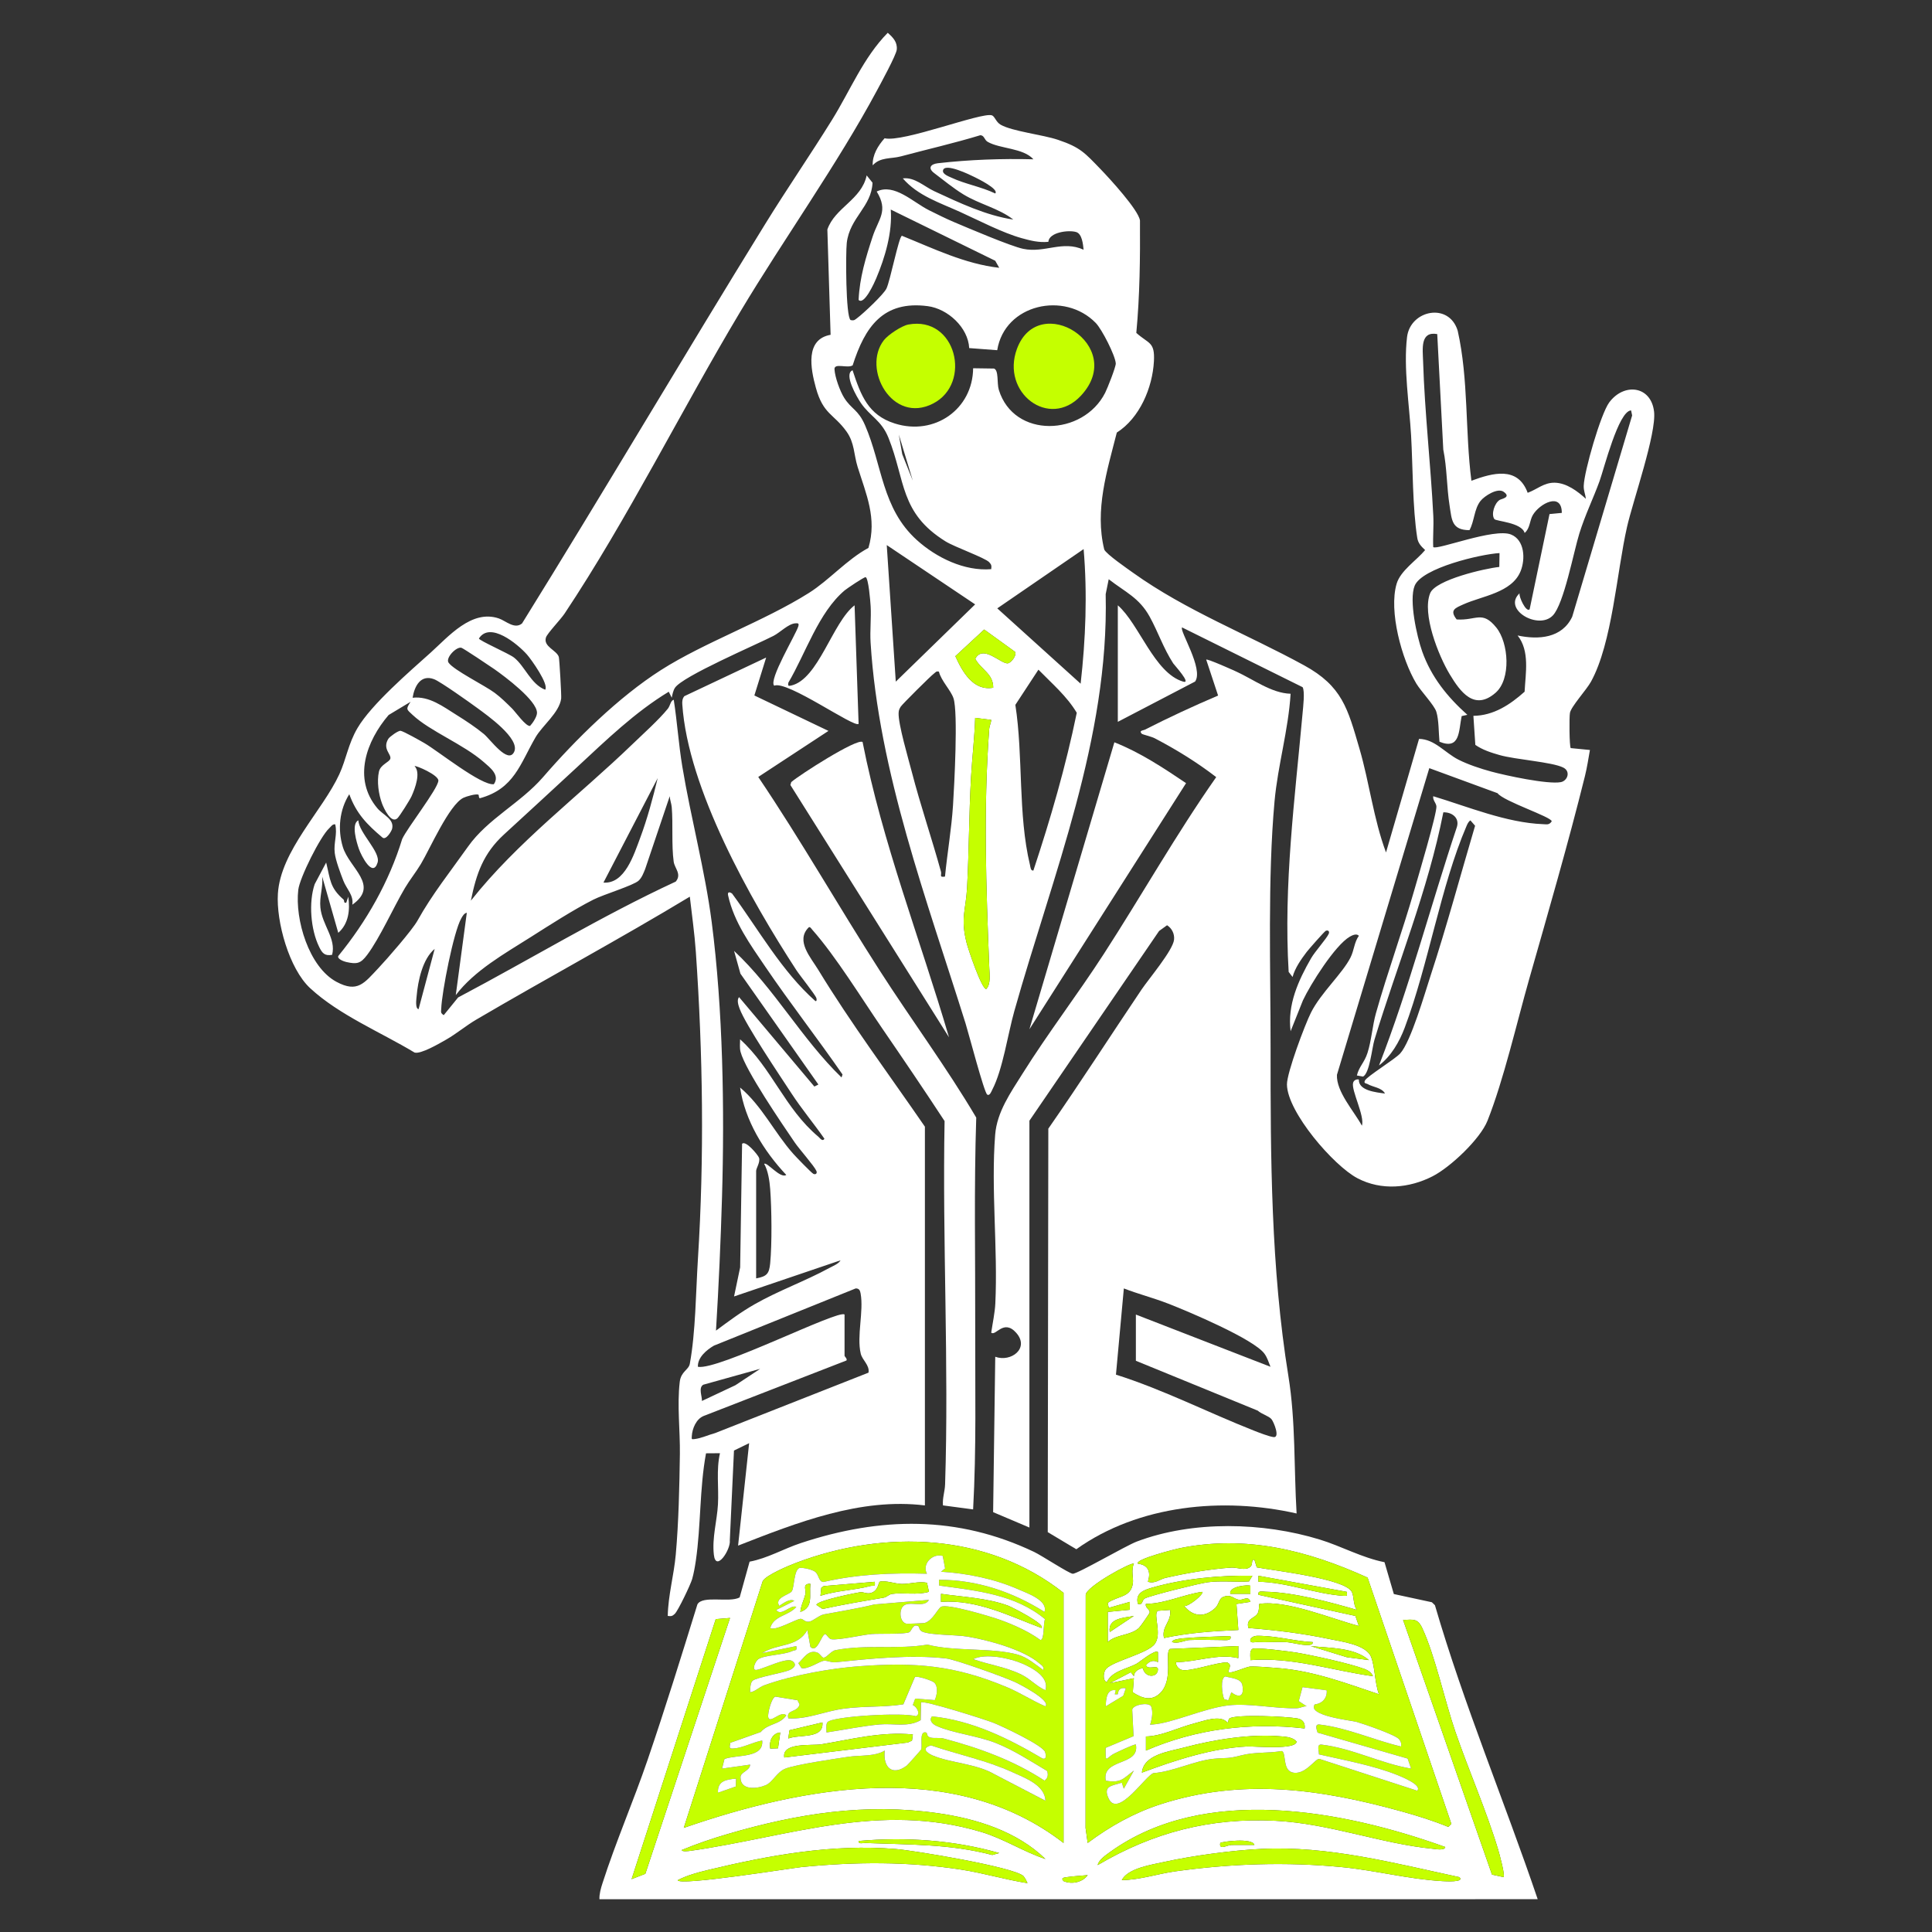 <?xml version="1.0" encoding="UTF-8"?>
<svg id="_Слой_1" data-name="Слой_1" xmlns="http://www.w3.org/2000/svg" baseProfile="tiny" version="1.2" viewBox="0 0 500 500">
  <rect x="0" y="0" width="500" height="500" fill="#333333" stroke="none"/>
  <!-- Generator: Adobe Illustrator 29.1.0, SVG Export Plug-In . SVG Version: 2.1.0 Build 142)  -->
  <path d="M239.367,389.605c-16.644-2.059-33.124,4.446-48.351,10.399l2.86-26.512-3.924,1.906-1.079,23.249c.303,2.303-3.603,8.358-4.127,3.722-.499-4.416.824-8.766,1.06-13.028.244-4.415-.48-8.913.523-13.251l-3.612.025c-1.695,9.128-1.293,18.614-2.634,27.782-.22,1.502-.54,3.32-.955,4.764-.42,1.46-3.652,8.216-4.504,9.015-.649.608-.929.633-1.809.526.096-5.323,1.595-10.538,2.072-15.862.746-8.329.949-17.615,1.066-26.014.084-6.024-.754-12.615-.033-18.709.321-2.708,2.305-3.063,2.603-4.676,1.51-8.171,1.562-18.637,2.093-27.025,1.675-26.442,1.297-53.107-.531-79.554-.328-4.75-1.021-9.575-1.56-14.304-18.193,10.988-36.936,21.058-55.269,31.818-2.683,1.575-5.107,3.646-7.812,5.187-1.764,1.006-6.561,3.824-8.163,3.332-8.728-5.266-19.526-9.71-27.031-16.673-5.41-5.019-8.799-17.181-8.33-24.465.717-11.127,11.55-21.431,15.901-30.893,1.796-3.907,2.288-7.844,4.697-11.942,3.61-6.141,13.471-14.614,18.944-19.533,4.584-4.121,10.59-11.258,17.657-8.83,1.787.614,4.08,2.899,5.991,1.278,21.285-34.288,41.764-69.084,62.961-103.423,5.599-9.07,11.658-17.866,17.275-26.921,4.696-7.57,8.083-16.078,14.399-22.507,1.351,1.191,2.538,2.397,2.336,4.358-.147,1.425-4.124,8.708-5.106,10.539-10.274,19.151-24.037,38.317-35.343,57.21-15.266,25.508-29.195,53.685-45.532,78.219-1.002,1.504-4.471,5.112-4.804,6.158-.763,2.399,2.805,3.297,3.329,5.06.154.517.706,10.042.608,10.769-.49,3.646-4.859,6.955-6.641,10.024-3.982,6.859-5.523,13.343-14.411,15.762-.355-.116-.189-.809-.36-.91-.553-.327-3.167.437-3.898.797-3.687,1.818-8.637,13.175-10.98,17.098-1.281,2.144-2.879,4.107-4.148,6.251-2.938,4.965-6.532,12.988-9.756,17.282-1.701,2.266-2.641,2.485-5.438,1.859-.472-.106-2.378-.736-2.055-1.548,7.297-8.919,13.162-19.231,16.535-30.266,1.279-2.851,9.172-12.884,9.369-15.084.133-1.477-5.881-4.045-6.157-3.797,1.652,1.718.135,5.743-.782,7.793-.405.905-3.069,5.153-3.658,5.702-1.635,1.525-3.521-2.574-3.976-3.785-.903-2.404-1.377-5.771-.805-8.288.422-1.857,2.703-2.425,2.942-3.34.31-1.188-2.123-2.524-.515-5.145.312-.509,2.565-2.171,3.181-2.07.79.129,5.114,2.574,6.171,3.19,3.629,2.116,14.637,10.984,17.948,10.637,1.659-2.341-.961-4.306-2.583-5.724-5.345-4.67-13.919-7.98-18.446-12.229-1.555-1.459-1.799-1.396-.517-3.381l-5.677,3.417c-5.762,6.724-9.357,16.49-2.907,24.141,1.479,1.754,4.429,2.784,3.808,5.317-.144.587-1.591,3.063-2.516,2.238-3.978-3.362-6.743-6.179-8.569-11.197-2.537,4.023-3.052,9.08-1.672,13.631,1.688,5.566,9.607,9.905,2.459,14.964.397-2.465-1.488-4.051-2.335-6.25-.748-1.942-1.973-5.169-2.214-7.143-.324-2.653.747-4.851.119-7.411-.729-.092-1.095.603-1.565,1.034-2.284,2.094-7.63,12.802-7.993,15.926-.885,7.615,2.717,19.951,9.884,23.801,5.477,2.942,7.188.323,10.872-3.565,2.194-2.315,8.74-9.824,10.094-12.264,3.75-6.758,8.546-12.76,13.078-19.159,5.13-7.245,13.583-11.239,19.436-18.002,8.41-9.718,19.544-20.716,30.526-27.71,11.313-7.205,26.592-12.584,38.282-19.954,5.217-3.289,9.8-8.629,15.392-11.646,2.258-7.676-.617-13.936-2.816-21.002-.986-3.168-.765-6.179-2.856-9.103-3.316-4.636-6.021-4.398-7.931-11.308-1.385-5.008-2.816-12.564,3.805-13.735l-.836-27.247c1.935-5.667,8.851-7.705,10.172-14.004l1.515,1.887c-.25,6.259-5.902,9.009-6.666,15.584-.291,2.502-.284,19.106.991,19.961.964.225,1.144-.1,1.766-.559,1.494-1.104,6.748-6.023,7.508-7.577.983-2.01,3.223-13.506,4.013-13.672,8.156,3.293,16.302,7.289,25.18,8.288l-1.032-1.823-27.041-13.251c.45,5.883-1.484,12.412-3.766,17.812-.38.9-3.08,7.049-4.553,5.581.248-5.75,1.854-10.978,3.629-16.384,1.521-4.631,4.164-6.594,1.051-11.679,4.568-2.214,9.413,2.792,13.579,4.865,1.982.986,4.337,2.161,6.347,3.012,3.705,1.568,14.737,6.28,17.998,6.96,5.591,1.165,10.151-2.269,15.625.228-.148-1.412-.394-4.114-1.916-4.574-1.979-.599-7.021.042-7.209,2.532-2.482.231-4.535-.298-6.865-.941-4.982-1.375-11.301-4.68-16.047-6.831-5.186-2.35-10.89-4.165-14.753-8.645,3.087-.385,5.534,2.106,8.131,3.308,6.475,2.998,13.384,6.292,20.465,7.348-3.806-2.956-8.689-3.926-12.954-6.539-2.597-1.591-5.076-3.648-7.514-5.485-1.707-1.287-.947-2.341.944-2.555,8.23-.932,16.432-1.228,24.724-1.019-2.625-2.957-8.633-2.679-11.821-4.512-.914-.525-.853-1.686-1.916-1.721-6.786,2.07-13.71,3.637-20.562,5.476-2.568.689-5.313.129-7.292,2.322-.099-2.694,1.366-5.085,3.081-7.009,4.712,1.163,25.067-6.803,27.762-5.937.75.241,1.058,1.741,2.28,2.436,3.014,1.716,10.844,2.564,14.819,3.9,5.825,1.958,6.946,3.373,11.076,7.642,2.249,2.324,9.779,10.52,10.155,13.243.065,9.718-.041,19.416-.948,29.084,3.213,2.882,4.828,2.248,4.559,7.325-.363,6.85-3.683,14.714-9.608,18.476-2.503,9.857-5.768,20.001-3.247,30.273.545,1.202,5.941,4.924,7.489,6.03,13.756,9.83,29.458,15.852,44.198,23.916,9.907,5.42,11.322,11.182,14.347,21.531,2.6,8.897,3.651,18.242,6.885,26.913l8.547-29.39c4.082.069,6.68,3.606,10.244,5.399,2.506,1.261,5.68,2.306,8.392,3.047,3.755,1.025,14.676,3.383,18.055,2.746,1.724-.325,2.625-2.766.642-3.767-2.888-1.456-12.365-2.054-16.511-3.245-2.17-.623-4.372-1.321-6.253-2.628l-.502-7.516c5.247-.072,9.484-2.882,13.255-6.249.242-4.79,1.383-10.54-1.813-14.547,5.427,1.158,11.508.705,14.132-4.852l15.509-52.092-.268-1.302c-3.249.066-7.047,15.244-8.178,18.34-1.66,4.548-3.701,8.661-5.214,13.505-1.468,4.703-3.983,18.202-6.86,21.218-3.692,3.871-13.124-1.548-8.607-5.742-.273.784,1.669,5.039,2.598,4.158l5.147-24.654,3.181-.305c.007-5.475-5.752-2.429-7.502.561-.844,1.442-.697,3.445-2.118,4.631-.78-2.74-7.415-3.009-7.834-3.593-.89-1.239.04-4.131,1.379-4.957.471-.291,3.092-.658,1.009-2.113-1.564-1.092-4.949,1.084-5.973,2.374-1.668,2.103-1.582,5.294-2.861,7.568-4.634-.019-4.561-2.684-5.144-6.362-.758-4.785-.654-9.727-1.629-14.49l-1.565-29.895c-4.457-.802-3.759,3.85-3.66,7.044.411,13.239,1.973,26.699,2.642,39.993.135,2.677-.143,5.406-.021,8.083.911.896,15.803-5.014,20.145-3.246,3.527,1.436,3.736,6.34,2.47,9.48-2.266,5.618-10.039,6.427-14.805,8.594-2.081.946-3.681,1.45-1.742,3.907,5.078.335,6.612-2.43,10.266,2.107,3.207,3.982,3.85,13.342-.2,16.868-5.493,4.783-9.129-.235-11.873-4.795-2.901-4.821-7.211-15.612-5.056-20.972,1.394-3.469,14.148-6.413,17.897-6.799l.056-3.587c-4.803.265-20.092,3.836-21.964,8.456-1.513,3.735.573,13.14,1.954,17.016,2.362,6.626,6.513,11.757,11.688,16.39l-1.475.319c-.801,3.85-.344,8.832-5.746,6.643-.225-2.293-.142-5.616-.813-7.768-.532-1.705-3.961-5.265-5.182-7.297-3.756-6.249-7.178-18.729-5.095-25.811,1.002-3.408,5.161-6.057,7.379-8.725-.987-.94-1.81-1.734-2.035-3.15-1.228-7.752-1.136-18.42-1.595-26.483-.457-8.017-1.999-17.564-1.048-25.497.838-6.996,10.851-9.06,13.108-1.642,2.842,12.69,1.895,25.945,3.547,38.83,5.511-2.038,12.013-3.831,14.563,3.121,2.4-.868,4.214-2.667,6.986-2.615,3.082.058,5.944,2.218,8.081,4.175-.136-1.2-.603-2.073-.562-3.37.12-3.778,4.393-18.578,6.581-21.553,3.805-5.176,10.844-4.371,11.624,2.356.655,5.649-5.457,23.055-6.997,29.829-2.675,11.768-3.813,30.038-9.333,40.063-1.159,2.105-5.137,6.416-5.443,8.076-.198,1.071-.165,8.58.202,9.107l4.97.49c-.397,2.242-.743,4.549-1.292,6.762-4.306,17.352-9.542,35.376-14.452,52.622-3.199,11.238-6.569,25.991-10.762,36.554-1.882,4.741-9.6,12.033-14.211,14.386-6.075,3.1-13.253,3.753-19.43.517-6.188-3.242-18.18-17.145-18.264-24.266-.036-3.017,4.659-15.525,6.23-18.634,2.589-5.125,8.119-10.07,10.215-14.223.962-1.907.944-3.922,2.17-5.63-.581-.686-1.727-.135-2.364.236-3.812,2.221-10.172,12.325-12.117,16.481l-3.188,7.983c-.864-6.837,1.983-13.108,5.296-18.875,1.015-1.766,4.039-5.115,4.574-6.348.267-.615-.148-1.027-.768-.768-.34.142-4.414,4.78-4.936,5.466-1.436,1.889-3.051,4.191-3.657,6.487l-1.012-1.321c-1.346-22.58,1.593-44.705,3.613-67.058.137-1.52.617-5.524.004-6.622l-31.195-15.468c-.785.763,5.665,10.762,3.365,14.006l-20.001,10.428 0-30.157c5.543,4.82,9.435,17.52,16.904,19.751,2.305.688-2.316-4.337-2.563-4.719-2.586-4.016-3.912-8.127-6.101-12.098-2.714-4.922-6.344-6.367-10.595-9.686l-.786,3.866c.874,37.425-13.667,72.501-23.646,107.914-1.668,5.918-2.989,15.126-5.691,20.307-.222.425-.661,1.72-1.327,1.282-.798-.535-4.808-15.879-5.579-18.344-9.976-31.888-22.518-65.119-24.598-98.633-.192-3.099.184-6.268.016-9.375-.07-1.297-.569-7.398-1.306-7.546-.38-.076-4.848,2.934-5.416,3.414-6.801,5.752-10.119,16.355-14.583,23.896-.111.777-.069.918.733.736,7.08-1.606,10.682-16.381,16.413-20.765l1.042,30.675c-1.05,1.153-18.469-11.307-21.838-9.879-1.552-1.427,5.623-13.273,6.23-15.352.238-.814-.067-.832-.78-.783-1.805.123-3.89,2.34-5.615,3.231-4.491,2.319-23.57,10.455-25.532,13.465-.455.698-.663,1.735-.825,2.558l-.77-1.553c-8.791,5.327-16.187,12.524-23.683,19.474-6.264,5.807-12.625,11.657-18.944,17.454-5.353,4.91-7.177,10.122-8.588,17.145,12.022-15.212,27.907-27.065,41.865-40.543,2.771-2.675,6.749-6.231,9.09-9.108.67-.824.7-2.125,1.549-2.341.892,5.731,1.266,11.555,2.217,17.284,2.201,13.264,5.881,26.933,7.603,40.234,2.92,22.557,3.341,48.504,2.671,71.174-.341,11.556-.856,23.036-1.56,34.572,3.381-2.5,6.365-4.753,10.044-6.849,6.153-3.506,13.089-5.983,19.252-9.345.878-.479,2.508-1.118,2.933-1.999l-27.553,9.351,1.576-7.518.504-31.994c.937-.962,4.116,2.885,4.377,3.616.392,1.098-.74,2.716-.74,3.401v27.818c2.772-.507,3.371-1.196,3.632-3.905.487-5.049.394-14.108.001-19.227-.159-2.075-.538-4.734-1.554-6.501.666-.644,4.192,3.926,5.717,2.857-5.828-6.179-10.705-14.085-11.951-22.621,5.687,4.777,8.896,11.692,13.766,17.166.687.772,4.754,4.991,5.214,5.188.615.264,1.035-.156.769-.769-.558-1.282-4.449-5.663-5.62-7.382-3.235-4.75-12.758-18.669-14.008-23.428-.281-1.069-.109-2.175-.121-3.254,8.262,7.451,11.51,17.874,20.269,25.222.412.345,1.041,1.363,1.561.519-2.767-3.973-5.889-7.681-8.535-11.743-2.955-4.536-11.902-17.783-13.421-21.936-.303-.829-.787-2.228-.141-2.979l19.49,23.147,1.043-.521-20.18-28.699-1.645-5.889c10.503,9.808,17.488,22.78,27.815,32.755l.253-.771c-6.491-9.379-13.566-18.44-19.97-27.869-3.889-5.726-8.106-11.521-9.635-18.449-.213-.967.337-.994,1.026-.501,6.906,9.389,12.82,20.083,21.566,27.831.393.081.333-.5.25-.767-.274-.885-4.244-5.805-5.203-7.279-11.815-18.157-28.065-46.931-29.5-68.792-.05-.759.029-1.459.522-2.071l21.184-10.002-3.052,9.814,19.174,9.171-18.169,11.919c11.055,16.368,20.802,33.553,31.474,50.166,8.19,12.748,17.233,24.944,24.941,37.989-.595,18.08-.223,36.35-.265,54.326-.037,15.693.323,31.431-.545,47.076l-7.798-1.037c-.182-1.867.487-3.585.547-5.436,1.009-31.124-.716-62.848-.133-94.03-5.266-8.041-10.668-16.006-16.107-23.93-5.354-7.8-12.041-18.708-18.113-25.564-.258-.291-.672-1.023-1.033-.539-3.302,3.421.592,7.65,2.592,10.939,8.358,13.741,18.452,27.271,27.569,40.546v98.013ZM257.561,50.07c1.082-1.117-4.751-3.949-5.364-4.25-1.132-.556-7.699-3.798-8.147-1.722-.213.986,1.591,1.6,2.241,1.908,3.408,1.613,7.802,2.365,11.27,4.064ZM250.828,90.085c-.277-5.332-5.535-10.171-10.725-10.853-11.566-1.518-16.267,5.388-19.433,15.316-1.308.874-4.8-.709-4.707,1.015.109,2.02,1.417,5.655,2.505,7.384,1.893,3.009,3.63,3.023,5.396,7.084,4.508,10.365,4.323,21.511,13.419,29.737,5.033,4.552,12.326,8.103,19.242,7.531.11-.885.079-1.158-.527-1.808-1.046-1.123-8.989-3.951-11.271-5.368-11.913-7.395-10.341-15.708-14.786-26.811-1.826-4.562-4.769-5.548-7.126-8.993-1.057-1.545-4.557-7.543-2.171-8.493,2.131,6.426,3.976,11.574,10.929,13.774,10.277,3.253,20.178-3.699,20.272-14.298l5.389.076c1.284.421.729,3.773,1.258,5.501,3.891,12.691,21.799,12.044,27.523.776.567-1.117,2.803-6.738,2.746-7.609-.135-2.071-3.592-8.833-5.174-10.462-8.059-8.3-23.592-4.883-25.506,7.046l-7.252-.547ZM236.242,124.422l-3.629-11.954.888,5.084,2.742,6.87ZM229.491,141.066l2.337,35.344,20.54-19.997-22.877-15.347ZM280.441,142.106l-22.346,15.336,21.572,19.496c1.3-11.508,1.763-23.232.775-34.832ZM262.691,168.69l-7.985-5.77-7.46,6.905c1.816,3.999,4.612,9.068,9.798,8.152.029-3.657-3.151-4.681-4.65-7.474,2.014-3.884,6.738,1.477,8.475,1.152.823-.154,2.345-2.055,1.822-2.966ZM141.089,178.501c1.028-1.366-3.608-7.862-4.69-9.084-2.446-2.759-9.599-8.679-12.453-4.175 0.0.517,7.793,3.912,9.089,4.94,2.841,2.253,4.345,6.888,8.054,8.319ZM132.557,183.399c.814.805,3.587,4.703,4.627,4.463.703-.757,1.79-2.388,1.79-3.381.003-3.208-8.398-9.448-11.023-11.295-1.053-.741-8.051-5.415-8.543-5.546-1.292-.345-4.163,2.627-3.323,3.851,1.336,1.947,9.389,5.908,11.967,7.834,1.625,1.214,3.077,2.66,4.506,4.074ZM267.438,225.293c4.443-13.398,8.388-26.977,11.227-40.827-2.568-4.311-6.46-7.602-9.921-11.156l-5.972,9.108c2.07,13.295.638,28.366,3.784,41.432.125.519.15,1.568.882,1.442ZM242.997,173.824c-.757-.205-.865.205-1.302.505-.741.509-8.265,7.997-8.593,8.562-.343.59-.497.847-.54,1.581-.165,2.792,2.573,12.052,3.426,15.347,2.236,8.633,5.163,17.155,7.535,25.764.23.834-.56,1.536,1.041,1.274.598-6.148,1.681-12.286,2.077-18.463.326-5.09,1.338-23.977.127-27.674-.674-2.059-3.229-4.568-3.771-6.895ZM106.779,180.577c4.327-.503,7.949,2.332,11.393,4.467,2.299,1.425,4.973,3.198,7.048,4.911,1.674,1.382,6.236,7.881,7.828,4.656,1.684-3.41-7.009-9.524-9.468-11.335-1.91-1.407-9.595-6.876-11.232-7.496-3.462-1.312-5.078,1.773-5.568,4.797ZM256.524,186.304l-4.154-.522c-.154,5.096-.777,10.231-1.065,15.316-.539,9.506-.514,19.106-1.025,28.613-.31,5.779-1.731,7.818-.151,14.204.42,1.699,3.902,12.023,5.098,12.05,1.231-1.211.867-3.819.801-5.471-.827-20.734-1.555-41.039-.023-61.855.06-.81.481-1.531.52-2.335ZM370.92,206.061c8.953,2.705,18.983,6.878,28.406,7.232.996.037,1.588.265,2.258-.735-.032-1.151-12.47-5.172-14.026-7.282l-17.658-6.48-23.899,79.359c-.213,4.365,4.396,9.378,6.46,13.175.791-2.478-2.799-9.153-2.282-11.094.177-.665.833-.991,1.494-.864-.142,2.913,4.534,3.328,6.765,3.636-.841-1.562-3.093-1.625-4.542-2.476-.308-.181-1.053-.095-.655-.893.539-1.079,7.733-5.481,9.121-7.001,2.779-3.043,6.39-15.631,7.886-20.192,4.189-12.774,7.699-25.904,11.502-38.744l-1.213-1.393c-.558.393-.781.951-1.039,1.551-6.66,15.523-9.806,35.758-15.975,52.14-1.358,3.607-3.516,7.355-6.639,9.734,7.867-20.191,13.305-41.206,20.17-61.749.704-2.398-1.371-3.829-3.521-3.756-3.97,20.203-11.861,39.285-17.829,58.87-.638,2.094-1.245,8.761-2.971,9.515l-1.571-.281c.552-2.331,1.924-3.283,2.742-5.834,1.033-3.222,1.274-7.041,2.19-10.289,2.995-10.623,6.828-21.102,9.883-31.713.905-3.143,5.996-20.226,5.763-21.87-.123-.871-.99-1.59-.82-2.565ZM156.174,228.412c5.519.43,7.897-7.269,9.5-11.553,1.838-4.912,3.304-10.369,4.534-15.477l-14.034,27.03ZM120.811,236.216c-.71.143-1.089.859-1.422,1.432-1.99,3.421-5.071,19.238-5.198,23.416-.026.845-.253,1.057.646,1.66l3.725-4.584c18.814-9.939,36.991-21.025,56.324-29.986,1.605-1.934-.301-3.419-.54-5.17-.586-4.286-.14-9.711-.499-14.06-.08-.971-.476-1.89-.52-2.863l-6.359,18.85c-.432,1.04-.842,2.209-1.685,2.995-1.348,1.258-9.043,3.565-11.718,4.92-5.191,2.631-11.282,6.569-16.27,9.728-6.743,4.271-14.474,8.598-19.341,14.976l2.857-21.316ZM108.331,261.171l4.161-15.595c-3.117,2.559-4.342,8.311-4.667,12.226-.057.69-.444,3.22.505,3.368ZM218.569,340.208v10.659c0,.188.787.821.489,1.228l-36.918,14.339c-1.95.772-2.99,3.249-3.1,5.229-.048.855-.098.862.761.761,1.678-.197,3.58-1.094,5.239-1.53l39.73-15.653c.341-1.939-1.612-3.225-2.012-4.923-1.079-4.589.809-10.915-.032-15.567-.138-.763-.361-1.322-1.272-1.308l-36.699,14.808c-1.902,1.116-4.243,3.057-4.141,5.473,5.212.999,36.559-14.977,37.954-13.516ZM196.728,354.253l-14.727,4.112c-1.31.813-.273,2.961-.344,4.202l8.662-4.072,6.409-4.242Z" fill="#fff"/>
  <path d="M266.405,395.324l-9.383-3.983.547-40.212c4.074,1.486,8.977-2.203,5.42-6.205-3.258-3.665-5.315.974-6.461-.04.342-2.349.948-5.181,1.06-7.514.68-14.211-1.149-29.719-.04-43.717.467-5.897,4.022-10.915,7.082-15.796,6.607-10.537,14.274-20.518,21.029-30.967,9.812-15.178,18.712-30.961,29.095-45.773-5.002-3.851-10.335-7.136-15.924-10.061-.768-.402-3.181-1-3.304-1.123-.894-.901.339-.876.738-1.079,6.19-3.155,12.581-6.128,18.978-8.845l-3.078-9.301c.317-.261,6.657,2.582,7.631,3.023,4.562,2.064,9.241,5.672,14.211,5.81-.564,9.333-3.314,18.553-4.156,27.827-1.81,19.939-1.016,43.61-1.026,63.97-.013,28.235.083,56.86,4.609,84.781,1.905,11.751,1.416,23.748,2.126,35.566-19.019-4.301-40.853-2.26-57.012,9.254l-7.392-4.422.149-104.425c8.241-11.843,16.049-23.996,24.107-35.969,1.859-2.763,8.146-10.172,8.431-12.934.156-1.519-.56-2.943-1.808-3.739l-2.06,1.479-33.565,49.106v105.292ZM293.963,352.168v-11.959l34.837,13.514c-.486-1.165-.795-2.328-1.556-3.379-2.759-3.808-19.849-11-24.97-12.987-3.739-1.45-7.685-2.463-11.424-3.912l-2.041,22.312c12.253,3.882,23.775,9.781,35.695,14.486,1.254.495,3.894,1.523,5.093,1.676,1.756.223.04-3.982-.553-4.656-.734-.836-2.622-1.333-3.532-2.187l-31.549-12.907Z" fill="#fff"/>
  <path d="M358.309,404.297l2.414,8.241,9.838,2.121.795.765c7.53,25.834,17.974,50.672,26.597,76.09l-242.82.001c-.043-1.429.364-2.804.794-4.144,3.45-10.746,8.039-21.276,11.695-31.981,4.542-13.296,8.711-26.746,12.864-40.172,1.318-2.438,8.262-.348,10.932-1.803l2.576-9.256c4.683-.881,8.769-3.329,13.258-4.812,20.639-6.821,40.509-7.171,60.378,2.291,1.929.919,8.993,5.552,9.983,5.65,1.14.113,13.671-7.229,16.597-8.336,14.466-5.474,32.684-5.016,47.337-.517,5.632,1.729,10.917,4.705,16.761,5.862ZM275.244,476.958v-64.735c-19.671-15.527-46.256-16.437-69.144-7.788-1.935.731-7.956,3.238-8.721,4.798l-20.416,63.818c31.254-10.827,70.02-17.998,98.28,3.907ZM286.684,424.962v-7.799l5.685-.554.032-2.043-5.463,1.551-.265-1.295c2.794-1.945,6.047-1.299,6.524-5.183.153-1.245-.505-3.322.245-4.953-.521-.547-12.386,5.92-12.463,8.07l-.034,60.322.546,3.879c5.716-4.284,12-7.802,18.837-10.015,21.157-6.847,41.439-3.958,62.383,1.844,4.1,1.136,8.173,2.396,12.108,4.018l.79-.788-21.679-63.734c-15.633-7.073-31.424-11.083-48.634-7.605-.861.174-11.709,2.868-10.811,4,2.806.379,3.366,2.159,2.601,4.683,1.862.581,3.064-.664,4.467-.987,5.307-1.222,11.686-2.318,17.095-2.679,1.48-.099,3.68.931,4.963-.223.734-.66.073-1.903,1.024-1.823l.618,1.99c4.247.806,22.838,2.89,24.596,6.336.616,1.207.311,3.358,1.311,4.664-6.948-2.019-16.418-4.573-23.638-4.698-.763-.013-2.101-.415-1.835.796l25.087,5.464.903,2.6c-7.044-1.823-18.581-6.755-25.731-5.72-.223.032.06,1.706-.537,2.574-.902,1.313-2.962,1.198-2.33,3.667,6.871.538,14.086,1.406,20.829,2.834,3.158.669,9.646,1.429,10.932,4.667,1.026,2.583.955,6.828,2.037,9.656-8.503-2.844-16.659-5.967-25.741-6.751-1.692-.146-6.272-.533-7.674-.414-.972.083-5.041,1.935-5.578,1.444.112-1.068,1.024-1.829-.243-2.52-2.726-.113-9.74,2.526-11.86,1.919-.726-.208-1.586-1.13-1.416-1.993,5.393-.032,10.786-2.3,16.113-1.045l0-3.118-17.709.747c-1.43.996,1.062,8.022-2.567,11.472-2.268,2.157-4.666,1.28-7.035-.249l.273-3.647-6.235,1.299,5.46-2.86.77,1.034c.105-1.256,1.161-1.868,2.315-2.11.605,2.715,3.965,2.494,3.918.291-.026-1.215-2.671.343-3.096-1.037.886-1.043,1.889-1.436,3.105-.778l.001-2.599c-.754-.782-4.769,2.613-5.621,3.063-2.551,1.346-6.281,1.836-7.633,4.732-1.149-.498-.87-2.739-.126-3.507,1.993-2.059,10.779-3.946,12.564-6.409,1.95-2.69-.542-7.664.788-8.573l3.152-.228c.541,2.89-2.283,4.322-1.558,7.278,6.322-1.359,12.796-1.79,19.237-2.079l-.492-6.731,3.609-.553c-.506-1.7-1.791-.442-2.834-.53-1.547-.131-2.105-1.642-4.324-.684-.959.414-.996,1.926-1.926,2.796-2.699,2.525-5.751,2.329-8.07-.53,1.096.302,5.272-3.146,4.675-3.641-4.952.721-9.455,3.034-14.556,3.118-.294,1.013,1.102,1.411.971,2.247-.038.241-2.415,3.661-2.787,3.996-2.257,2.025-5.832,1.592-8.066,3.633ZM324.118,407.806c-8.274-.17-17.838.745-25.817,3.035-2.346.673-4.543,1.451-3.816,4.239,1.477.377.854-.97,1.901-1.456,1.742-.807,13.961-3.848,16.158-4.138,3.383-.447,7.249-.007,10.692-.213l.881-1.467ZM348.557,411.97l-22.879-4.164-.001,1.555c7.302.081,14.951,3.216,22.11,3.643,1.032.062.811-.103.77-1.034ZM323.602,410.406c-.322-.333-5.658.054-5.199,2.074l5.199 0-.001-2.075ZM293.443,418.208c-2.483.499-6.814.524-6.237,4.152l6.237-4.152ZM188.929,418.726l-3.696.305-21.775,67.286,3.557-1.377,21.914-66.214ZM389.113,485.795c.463-.466-1.097-6.122-1.41-7.164-2.975-9.92-7.651-20.552-11.077-30.52-2.721-7.917-5.25-19.74-8.565-26.792-1.195-2.542-2.348-2.169-4.942-2.073l23.008,65.896,2.985.653ZM307.742,424.442c2.747-.138,5.564,0,8.319,0,.932,0,2.882.311,2.337-1.037-3.973.181-8.189.218-12.151.582-.575.053-2.867.239-2.923.969,1.493.544,3.419-.465,4.417-.515ZM339.717,424.967c-4.279-.179-9.019-1.499-13.251-1.602-1.063-.026-2.138-.167-2.86.825-.248,1.26,1.01.739,1.81.772,2.419.101,4.859-.107,7.278.006,1.744.081,3.87.802,5.734.77.455-.008,1.443-.075,1.288-.77ZM354.278,429.636c-3.778-3.299-10.22-3.114-15.076-3.629l9.339,2.872,5.738.757ZM355.318,433.796c-.311-.861-1.244-1.514-2.069-1.826-3.895-1.47-13.249-3.502-17.581-4.257-1.699-.296-10.854-1.481-11.583-.965-.23.163-.324.369-.409.629-.221.676-.04,1.543-.078,2.264,10.917-.843,21.152,2.698,31.72,4.155ZM270.565,481.113c-7.387-7.164-17.814-10.429-27.904-11.868-18.751-2.673-36.29.117-54.249,5.374-4.059,1.188-8.068,2.548-11.965,4.159.005.502,1.74.283,2.288.205,25.55-3.659,48.867-12.752,75.189-4.882,5.865,1.754,10.878,5.09,16.641,7.012ZM374.034,478.004c-26.407-9.483-62.301-16.358-86.794,1.33-.953.688-3.01,2.105-3.15,3.344,14.393-8.492,29.203-12.309,46.033-11.46,13.917.702,27.446,5.961,40.602,7.234.708.068,3.158.56,3.31-.447ZM258.602,479.564c-11.766-3.358-24.193-4.204-36.391-3.121-.122.907,1.179.489,1.812.515,11.116.455,21.898.222,32.775,3.112l1.804-.506ZM324.641,477.473c-.456-1.908-8.44-.889-8.84-.509-.385,1.965,1.763.542,2.863.516,1.991-.046,3.991.03,5.977-.007ZM265.885,487.352c.082-.065-.755-1.591-1.02-1.834-2.557-2.352-28.217-6.594-33.042-6.995-16.392-1.363-32.731,1.613-48.63,5.436-2.678.644-5.331,1.365-7.786,2.618.036,1.611,29.617-3.142,31.986-3.377,13.921-1.383,27.574-1.479,41.443.668,5.718.885,11.334,2.587,17.05,3.484ZM377.678,485.803c-16.801-3.605-33.89-8.164-51.239-7.306-7.642.378-17.731,1.738-25.214,3.384-3.308.727-9.35,1.63-10.907,4.692,4.676-.055,9.25-1.629,13.847-2.271,14.283-1.996,28.703-2.491,43.087-1.097,8.631.837,17.386,3.139,26.009,3.628.571.032,5.951.383,4.416-1.03ZM281.484,485.283c-1.772.171-3.7.27-5.455.528-.709.104-1.574.202-.783,1.019,2.073.891,4.892.355,6.238-1.547Z" fill="#fff"/>
  <path d="M223.235,192.028c5.14,26.123,14.888,51.001,22.367,76.426l-41.05-65.295.22-.752c2.081-1.828,16.999-11.398,18.464-10.379Z" fill="#fff"/>
  <path d="M266.41,266.374l21.99-74.268c6.642,2.613,12.66,6.606,18.553,10.571l-40.543,63.697Z" fill="#fff"/>
  <path d="M88.901,232.804c.307.268-.062,1.01.712.81l.52-1.555c.485,3.394.128,6.977-2.588,9.356l-4.161-14.555c.258,2.792-.746,5.181-.468,8.001.447,4.542,4.136,8.05,3.034,12.247-1.952.343-2.571-.457-3.352-2.051-2.202-4.491-2.758-11.525-1.156-16.238l2.971-5.598c1.089,4.465.933,6.485,4.489,9.583Z" fill="#fff"/>
  <path d="M92.732,212.299c.199,3.309,5.825,8.206,4.989,10.933-1.245,4.058-4.209-1.729-4.84-3.538-.573-1.641-2.054-6.459-.149-7.395Z" fill="#fff"/>
  <path d="M256.524,186.304c-.039.804-.461,1.525-.52,2.335-1.532,20.816-.804,41.121.023,61.855.066,1.653.43,4.26-.801,5.471-1.195-.027-4.677-10.351-5.098-12.05-1.58-6.386-.159-8.425.151-14.204.511-9.507.486-19.107,1.025-28.613.288-5.085.911-10.219,1.065-15.316l4.154.522Z" fill="#c5ff00"/>
  <path d="M262.691,168.69c.523.911-.999,2.812-1.822,2.966-1.737.325-6.461-5.036-8.475-1.152,1.499,2.793,4.679,3.817,4.65,7.474-5.185.916-7.982-4.154-9.798-8.152l7.46-6.905,7.985,5.77Z" fill="#c5ff00"/>
  <path d="M275.244,476.958c-28.26-21.905-67.026-14.734-98.28-3.907l20.416-63.818c.764-1.561,6.785-4.067,8.721-4.798,22.888-8.648,49.473-7.738,69.144,7.788v64.735ZM243.982,402.672c-2.665-.765-5.443,2.104-4.095,4.606-9.01-.258-17.98.102-26.782,2.139-1.274-.041-1.161-1.958-2.19-2.676-.821-.572-2.896-1.042-3.97-.977-1.516.495-1.349,5.009-2.033,6.06-.573.881-4.59,1.618-3.245,3.774,1.008-.616,2.679-1.992,3.901-1.299l-4.673,2.349c1.272,1.856,3.71-1.489,5.193-.789-1.979,2.337-5.817,2.208-6.757,5.457,1.188.908,6.511-2.193,7.777-2.358.739-.096,1.139.877,2.233.738,1.07-.136,2.611-1.653,3.891-1.898,4.184-.799,8.695-1.484,13.029-2.565l14.147-1.186c-1.233,2.292-5.383-.05-6.807,1.763-.934,1.189-.723,3.94.941,4.393.232.063,4.567-.114,4.8-.187,2.063-.651,3.277-3.593,4.189-4.16,1.526-.949,12.975,2.526,15.344,3.377,3.547,1.275,7.355,2.998,10.392,5.198,1.076-0.0.687-4.352,1.184-5.393-7.686-6.431-17.764-7.371-27.391-8.7l-.056-1.491c9.891-.001,19.033,3.11,27.306,8.311.99-2.955-4.382-4.801-6.673-5.807-6.254-2.745-13.313-4.183-20.106-4.595l1.064-.845-.612-3.241ZM237.728,420.898c-1.461-.868-1.737,1.079-2.361,1.491-.896.592-7.962.339-9.775.497-2.458.215-8.546,1.634-10.43,1.346-.624-.095-1.03-.971-1.533-1.342-1.051-.043-2.026,5.08-3.894,3.323l-.778-4.367c-2.633,4.624-7.704,3.365-11.704,5.978l8.833-1.821c.249,1.346-.241.92-1.033,1.278-2.351,1.062-7.095.985-8.822,2.121-.73.48-1.877,3.054-.369,2.76,2.157-.42,7.703-3.324,9.203-2.278,1.355.945.346,1.871-.8,2.352-1.767.741-8.416,1.821-9.488,2.727-.596.504-.666,2.198-.644,2.995,1.389-.204,2.252-1.299,3.648-1.807,7.399-2.69,17.459-4.415,24.693-4.945,14.588-1.068,24.693-.219,38.203,5.463,3.385,1.424,6.509,3.494,9.885,4.928,1.472-1.564-6.803-5.803-7.965-6.328-2.806-1.267-15.288-5.796-17.836-6.082-9.106-1.02-19.467.072-28.557.997-1.121.114-2.222-.507-3.013-.388-1.107.166-4.157,2.31-5.751,1.898l-.826-1.265c1.458-1.319,2.515-3.516,4.827-2.784.722.229,1.237,1.317,1.659,1.355.788.071,1.936-1.722,3.139-1.951,8.105-1.541,16.131-.115,23.795-1.429,7.029,1.85,16.696.712,23.376,2.595,2.504.706,4.576,2.558,6.63,4.023.21-.98-.479-1.259-1.076-1.779-4.071-3.543-13.227-6.017-18.571-6.907-3.084-.514-9.489-.336-11.719-1.296-.809-.348-.789-1.267-.946-1.361ZM270.562,437.438c1.028-3.388-3.241-5.696-5.877-6.857-3.274-1.442-9.579-2.809-12.836-1.197,4.115,1.453,8.647,2.065,12.589,4.045,2.252,1.131,3.886,3.05,6.125,4.009ZM241.829,435.493c-.519-.552-4.43-1.856-5.063-1.467l-2.988,7.05c-5.15.804-10.178.414-15.395,1.118-4.999.675-9.393,2.792-14.376,2.523-.63-2.388,2.375-1.423,2.916-3.613l-.536-1.09-5.71-.927c-1.029.228-2.079,4.42-1.86,5.349.432,1.834,3.303-1.932,4.67-.5-1.743,2.497-4.658,2.01-6.614,4.305l-7.866,2.789c-.134.977-.497,1.562.7,1.494,2.512-.142,5.086-1.634,7.54-2.084.473,4.681-6.671,3.588-9.758,4.789l-.636,2.486,7.277-1.032c-.095,1.634-2.497,1.888-2.499,3.269-.005,3.484,4.233,3.022,6.527,2.053,1.795-.758,2.895-3.432,5.102-4.286,2.831-1.096,12.646-2.513,16.162-3.047,3.128-.475,6.993-.026,9.54-1.634-.498,4.308,1.901,6.745,5.715,3.89.222-.166,3.553-3.899,3.698-4.135.44-.715-.609-4.888,1.246-4.438.468.114.086.87.908,1.224,1.006.433,2.418.015,3.71.357,9.147,2.422,18.158,5.69,26.067,10.889.881-.6,1.019-1.533.68-2.503-4.311-2.557-8.59-5.382-13.286-7.24-4.781-1.892-11.142-2.535-15.338-4.42-.963-.433-2.018-1.388-1.174-2.467,10.351,1.031,19.797,5.701,28.61,10.911,1.126.33.908-1.013.657-1.701-.635-1.747-10.982-6.596-13.276-7.523-2.196-.887-18.033-5.883-18.826-5.308l-.091,4.599c-3.289,1.908-7.006.783-10.592,1.111-4.649.424-9.278,1.396-13.784,2.074.044-.79-.219-1.979.23-2.629,1.089-1.575,19.903-2.62,22.847-1.57,1.424-.381.305-2.537-.738-2.879l.622-1.678,5.066.394c.566-1.273.947-3.403-.088-4.504ZM270.562,466.036c-.139-4.06-5.265-5.89-8.486-7.367-6.797-3.117-14.071-4.561-21.117-6.962-2.455.641-1.359,1.859.486,2.634,4.627,1.945,11.286,2.094,15.951,4.848l13.166,6.847ZM190.488,460.322c-2.472.179-4.875.569-4.674,3.635l4.619-1.613.055-2.021Z" fill="#c5ff00"/>
  <path d="M286.684,424.962c2.233-2.042,5.809-1.609,8.066-3.633.373-.334,2.75-3.755,2.787-3.996.131-.836-1.266-1.235-.971-2.247,5.101-.084,9.604-2.396,14.556-3.118.597.495-3.579,3.943-4.675,3.641,2.319,2.86,5.371,3.055,8.07.53.93-.87.967-2.382,1.926-2.796,2.219-.958,2.777.553,4.324.684,1.043.088,2.328-1.17,2.834.53l-3.609.553.492,6.731c-6.441.289-12.915.72-19.237,2.079-.725-2.956,2.099-4.388,1.558-7.278l-3.152.228c-1.33.909,1.161,5.883-.788,8.573-1.786,2.463-10.572,4.35-12.564,6.409-.743.768-1.022,3.009.126,3.507,1.352-2.896,5.083-3.386,7.633-4.732.852-.449,4.867-3.844,5.621-3.063l-.001,2.599c-1.217-.658-2.219-.266-3.105.778.425,1.38,3.071-.178,3.096,1.037.046,2.203-3.314,2.424-3.918-.291-1.153.242-2.209.854-2.315,2.11l-.77-1.034-5.46,2.86,6.235-1.299-.273,3.647c2.369,1.529,4.767,2.406,7.035.249,3.629-3.45,1.137-10.476,2.567-11.472l17.709-.747-0,3.118c-5.327-1.255-10.721,1.013-16.113,1.045-.171.862.69,1.785,1.416,1.993,2.12.607,9.133-2.032,11.86-1.919,1.267.692.354,1.452.243,2.52.536.491,4.606-1.361,5.578-1.444,1.402-.119,5.982.268,7.674.414,9.082.784,17.238,3.907,25.741,6.751-1.083-2.829-1.011-7.073-2.037-9.656-1.286-3.238-7.774-3.998-10.932-4.667-6.743-1.428-13.959-2.296-20.829-2.834-.632-2.468,1.427-2.354,2.33-3.667.597-.868.314-2.542.537-2.574,7.15-1.035,18.687,3.897,25.731,5.72l-.903-2.6-25.087-5.464c-.266-1.211,1.072-.809,1.835-.796,7.22.125,16.69,2.679,23.638,4.698-1-1.305-.695-3.457-1.311-4.664-1.758-3.447-20.349-5.531-24.596-6.336l-.618-1.99c-.95-.08-.29,1.163-1.024,1.823-1.283,1.154-3.483.125-4.963.223-5.409.361-11.788,1.457-17.095,2.679-1.404.323-2.606,1.568-4.467.987.765-2.524.205-4.304-2.601-4.683-.898-1.132,9.95-3.826,10.811-4,17.21-3.478,33.001.532,48.634,7.605l21.679,63.734-.79.788c-3.936-1.622-8.008-2.882-12.108-4.018-20.944-5.802-41.227-8.691-62.383-1.844-6.837,2.213-13.121,5.731-18.837,10.015l-.546-3.879.034-60.322c.077-2.15,11.942-8.617,12.463-8.07-.749,1.63-.092,3.708-.245,4.953-.476,3.884-3.729,3.238-6.524,5.183l.265,1.295,5.463-1.551-.032,2.043-5.685.554v7.799ZM317.875,440.042l.799-2.084c2.152,1.654,3.354.935,2.857-1.808-.334-1.842-2.913-1.819-4.389-2.294-1.425.343-.86,4.734-.325,5.886l1.058.3ZM343.349,437.458l-6.261-.827-.975,3.613,2.044,1.352c-.815-.06-1.672.461-2.419.489-5.415.197-12.398-1.36-17.818-.738-6.186.71-14.487,4.58-19.532,4.947-1.149.084-.692.098-.546-.542.321-1.413.58-2.766.054-4.182-.769-1.099-4.6-.407-4.882.859l.346,6.889-7.218,3.026c-.056,4.388.066,2.606,2.147,1.52.649-.339,5.467-2.61,5.673-2.381,1.085,5.675-8.889,3.452-7.799,9.356,4.019.725,4.603-.638,7.277-2.599l-2.601,4.675-.518-1.562c-2.448.81-5.026.749-3.376,4.171,2.419,5.015,9.474-5.947,11.56-6.644,5.07-.359,10.628-3.207,15.532-3.702,3.535-.357,3.476.076,6.969-.839,3.836-1.004,6.871-.53,10.679-1.172,1.257.231.153,4.76,2.686,5.511,3.295.977,6.035-3.639,7.064-3.478l25.322,8.237c1.439-1.424-4.108-3.653-5.06-4.034-6.317-2.529-13.737-3.857-20.362-5.375.046-.888-.693-2.685.689-2.52,8.023.96,15.268,4.873,23.173,6.209l-.904-2.6-23.307-6.721c-.232-.818-.825-2.245.516-2.086,7.303.865,14.018,4.032,21.094,5.689.114-.787-.008-1.222-.482-1.853-.875-1.163-9.151-3.983-11.068-4.531-1.223-.35-12.874-1.572-10.788-4.51,1.956-.233,3.254-1.614,3.091-3.645ZM291.363,436.926c-1.385-.241-1.902.248-2.09,1.55l-.766.007.26-1.038c-2.356-.452-2.562,2.31-2.602,4.153l4.537-2.74.66-1.932Z" fill="#c5ff00"/>
  <path d="M265.885,487.352c-5.715-.897-11.331-2.598-17.05-3.484-13.869-2.148-27.522-2.051-41.443-.668-2.369.235-31.949,4.988-31.986,3.377,2.455-1.253,5.108-1.974,7.786-2.618,15.899-3.823,32.238-6.799,48.63-5.436,4.825.401,30.485,4.643,33.042,6.995.265.244,1.103,1.769,1.02,1.834Z" fill="#c5ff00"/>
  <path d="M377.678,485.803c1.535,1.413-3.845,1.062-4.416,1.03-8.623-.49-17.378-2.792-26.009-3.628-14.384-1.394-28.805-.899-43.087,1.097-4.597.642-9.171,2.216-13.847,2.271,1.557-3.062,7.599-3.965,10.907-4.692,7.483-1.645,17.572-3.006,25.214-3.384,17.348-.857,34.438,3.702,51.239,7.306Z" fill="#c5ff00"/>
  <polygon points="188.929 418.726 167.015 484.94 163.458 486.317 185.233 419.031 188.929 418.726" fill="#c5ff00"/>
  <path d="M389.113,485.795l-2.985-.653-23.008-65.896c2.593-.096,3.746-.47,4.942,2.073,3.316,7.052,5.844,18.874,8.565,26.792,3.426,9.968,8.101,20.6,11.077,30.52.313,1.042,1.873,6.699,1.41,7.164Z" fill="#c5ff00"/>
  <path d="M270.565,481.113c-5.763-1.922-10.776-5.259-16.641-7.012-26.322-7.87-49.639,1.223-75.189,4.882-.548.079-2.283.297-2.288-.205,3.897-1.611,7.906-2.971,11.965-4.159,17.959-5.257,35.498-8.047,54.249-5.374,10.09,1.438,20.516,4.704,27.904,11.868Z" fill="#c5ff00"/>
  <path d="M374.034,478.004c-.153,1.007-2.602.516-3.31.447-13.156-1.272-26.684-6.532-40.602-7.234-16.83-.849-31.64,2.968-46.033,11.46.141-1.239,2.197-2.655,3.15-3.344,24.493-17.688,60.388-10.813,86.794-1.33Z" fill="#c5ff00"/>
  <path d="M355.318,433.796c-10.568-1.456-20.802-4.998-31.72-4.155.038-.721-.143-1.588.078-2.264.085-.26.18-.466.409-.629.728-.516,9.884.669,11.583.965,4.332.755,13.686,2.787,17.581,4.257.824.311,1.758.964,2.069,1.826Z" fill="#c5ff00"/>
  <path d="M324.118,407.806l-.881,1.467c-3.444.206-7.31-.234-10.692.213-2.197.29-14.416,3.331-16.158,4.138-1.047.485-.424,1.833-1.901,1.456-.728-2.788,1.469-3.566,3.816-4.239,7.979-2.29,17.543-3.205,25.817-3.035Z" fill="#c5ff00"/>
  <path d="M258.602,479.564l-1.804.506c-10.877-2.89-21.659-2.656-32.775-3.112-.632-.026-1.934.393-1.812-.515,12.197-1.083,24.625-.237,36.391,3.121Z" fill="#c5ff00"/>
  <path d="M348.557,411.97c.041.931.262,1.096-.77,1.034-7.159-.427-14.808-3.562-22.11-3.643l.001-1.555,22.879,4.164Z" fill="#c5ff00"/>
  <path d="M354.278,429.636l-5.738-.757-9.339-2.872c4.856.515,11.299.33,15.076,3.629Z" fill="#c5ff00"/>
  <path d="M339.717,424.967c.154.696-.833.763-1.288.77-1.864.032-3.99-.688-5.734-.77-2.419-.113-4.859.095-7.278-.006-.8-.033-2.058.488-1.81-.772.722-.991,1.797-.851,2.86-.825,4.232.103,8.972,1.423,13.251,1.602Z" fill="#c5ff00"/>
  <path d="M307.742,424.442c-.998.05-2.924,1.059-4.417.515.056-.73,2.348-.916,2.923-.969,3.962-.365,8.178-.402,12.151-.582.545,1.348-1.405,1.037-2.337,1.037-2.755,0-5.573-.138-8.319,0Z" fill="#c5ff00"/>
  <path d="M293.443,418.208l-6.237,4.152c-.578-3.628,3.753-3.653,6.237-4.152Z" fill="#c5ff00"/>
  <path d="M323.602,410.406l.001,2.075-5.199-0c-.46-2.02,4.877-2.407,5.199-2.074Z" fill="#c5ff00"/>
  <path d="M324.641,477.473c-1.986.037-3.986-.039-5.977.007-1.1.025-3.248,1.449-2.863-.516.399-.38,8.384-1.399,8.84.509Z" fill="#c5ff00"/>
  <path d="M281.484,485.283c-1.346,1.902-4.164,2.438-6.238,1.547-.791-.817.074-.915.783-1.019,1.755-.257,3.682-.357,5.455-.528Z" fill="#c5ff00"/>
  <path d="M279.743,102.407c-8.186,8.785-20.772-.766-16.554-12.135,5.614-15.132,28.638-.833,16.554,12.135Z" fill="#c5ff00"/>
  <path d="M235.067,83.991c12.397-2.315,16.576,15.232,6.412,20.448-10.608,5.443-18.45-9.027-12.742-16.382,1.094-1.41,4.608-3.744,6.331-4.066Z" fill="#c5ff00"/>
  <path d="M241.829,435.493c1.036,1.101.654,3.231.088,4.504l-5.066-.394-.622,1.678c1.044.342,2.163,2.498.738,2.879-2.944-1.05-21.758-.005-22.847,1.57-.45.65-.186,1.839-.23,2.629,4.506-.678,9.135-1.65,13.784-2.074,3.586-.327,7.303.798,10.592-1.111l.091-4.599c.793-.576,16.63,4.42,18.826,5.308,2.294.927,12.64,5.776,13.276,7.523.25.687.468,2.031-.657,1.701-8.814-5.21-18.259-9.88-28.61-10.911-.844,1.079.21,2.034,1.174,2.467,4.196,1.886,10.558,2.528,15.338,4.42,4.696,1.858,8.975,4.684,13.286,7.24.338.97.2,1.903-.68,2.503-7.909-5.199-16.92-8.467-26.067-10.889-1.292-.342-2.704.076-3.71-.357-.823-.354-.441-1.111-.908-1.224-1.854-.45-.806,3.723-1.246,4.438-.145.236-3.476,3.969-3.698,4.135-3.815,2.855-6.213.417-5.715-3.89-2.547,1.608-6.412,1.158-9.54,1.634-3.516.534-13.331,1.951-16.162,3.047-2.208.854-3.307,3.529-5.102,4.286-2.294.969-6.532,1.431-6.527-2.053.002-1.382,2.404-1.635,2.499-3.269l-7.277,1.032.636-2.486c3.086-1.201,10.231-.108,9.758-4.789-2.454.45-5.028,1.942-7.54,2.084-1.198.068-.835-.517-.7-1.494l7.866-2.789c1.956-2.295,4.871-1.808,6.614-4.305-1.367-1.432-4.238,2.334-4.67.5-.219-.929.831-5.121,1.86-5.349l5.71.927.536,1.09c-.541,2.19-3.546,1.224-2.916,3.613,4.983.269,9.377-1.849,14.376-2.523,5.217-.704,10.245-.314,15.395-1.118l2.988-7.05c.632-.39,4.543.915,5.063,1.467ZM212.846,445.763l-8.534,2.022-.299,2.133c2.942-1.147,9.213.23,8.833-4.155ZM201.927,448.363c-2.103.191-2.95,2.364-2.594,4.157l2.017-.064.578-4.093ZM236.245,448.883c-8.243-.797-15.805,1.251-23.708,2.545-2.44.399-10.263-.578-9.561,3.409l31.972-3.877,1.069-.49.228-1.587Z" fill="#fff"/>
  <path d="M243.982,402.672l.612,3.241-1.064.845c6.793.412,13.853,1.849,20.106,4.595,2.29,1.005,7.662,2.852,6.673,5.807-8.272-5.201-17.415-8.312-27.306-8.311l.056,1.491c9.627,1.328,19.705,2.268,27.391,8.7-.498,1.041-.109,5.393-1.184,5.393-3.037-2.199-6.845-3.922-10.392-5.198-2.369-.852-13.818-4.326-15.344-3.377-.912.568-2.126,3.509-4.189,4.16-.233.074-4.568.25-4.8.187-1.664-.454-1.875-3.204-.941-4.393,1.424-1.813,5.575.529,6.807-1.763l-14.147,1.186c-4.334,1.081-8.845,1.766-13.029,2.565-1.28.244-2.821,1.762-3.891,1.898-1.094.139-1.494-.834-2.233-.738-1.267.165-6.589,3.266-7.777,2.358.94-3.248,4.777-3.12,6.757-5.457-1.483-.7-3.921,2.645-5.193.789l4.673-2.349c-1.221-.693-2.892.683-3.901,1.299-1.345-2.157,2.671-2.893,3.245-3.774.684-1.051.517-5.566,2.033-6.06,1.074-.065,3.149.405,3.97.977,1.029.718.916,2.634,2.19,2.676,8.802-2.037,17.772-2.397,26.782-2.139-1.348-2.502,1.43-5.371,4.095-4.606ZM226.366,409.366l-13.183,1.111-.627.413-.223,2.111c4.085-1.378,8.743-1.431,12.833-2.526.896-.24,1.444.367,1.2-1.109ZM240.408,411.958l-.501-2.344c-2.197-.416-4.345.328-6.528.311-1.665-.013-4.288-.992-5.652-.595-.458.133-.344,2.405-2.39,2.947-1.103.293-1.899-.347-2.75-.204-2.147.361-5.544,1.127-7.659,1.708-.667.183-3.636.999-3.627,1.562l1.58,1.058c5.234-1.137,10.504-2.026,15.787-2.919.819-.138,1.394-.858,2.147-.973,2.956-.452,6.492.382,9.594-.551ZM209.727,409.886c-2.203-.072-1.038,1.612-1.278,2.615-.392,1.636-1.189,3.026-1.314,4.662,3.454-1.183,2.255-4.254,2.592-7.277ZM269.525,421.317c1.167-.937-7.74-5.431-8.554-5.74-5.298-2.008-11.86-2.286-17.441-3.092l-.005,2.075c9.32-.661,17.578,3.605,26,6.757Z" fill="#fff"/>
  <path d="M237.728,420.898c.158.094.137,1.012.946,1.361,2.23.96,8.634.782,11.719,1.296,5.343.89,14.5,3.364,18.571,6.907.597.52,1.286.799,1.076,1.779-2.054-1.466-4.127-3.317-6.63-4.023-6.679-1.884-16.347-.746-23.376-2.595-7.665,1.314-15.69-.112-23.795,1.429-1.203.229-2.35,2.021-3.139,1.951-.422-.038-.938-1.126-1.659-1.355-2.312-.732-3.369,1.464-4.827,2.784l.826,1.265c1.595.411,4.644-1.733,5.751-1.898.791-.118,1.892.502,3.013.388,9.09-.926,19.451-2.017,28.557-.997,2.548.285,15.03,4.815,17.836,6.082,1.162.525,9.437,4.765,7.965,6.328-3.376-1.434-6.501-3.505-9.885-4.928-13.51-5.682-23.615-6.531-38.203-5.463-7.233.53-17.294,2.255-24.693,4.945-1.395.507-2.259,1.603-3.648,1.807-.022-.797.048-2.491.644-2.995,1.072-.906,7.721-1.986,9.488-2.727,1.146-.481,2.155-1.406.8-2.352-1.5-1.047-7.046,1.857-9.203,2.278-1.508.294-.362-2.28.369-2.76,1.727-1.136,6.471-1.059,8.822-2.121.792-.358,1.282.068,1.033-1.278l-8.833,1.821c4-2.612,9.071-1.354,11.704-5.978l.778,4.367c1.869,1.757,2.843-3.367,3.894-3.323.503.371.91,1.246,1.533,1.342,1.884.288,7.972-1.131,10.43-1.346,1.813-.158,8.879.095,9.775-.497.624-.412.9-2.359,2.361-1.491Z" fill="#fff"/>
  <path d="M270.562,466.036l-13.166-6.847c-4.665-2.754-11.324-2.903-15.951-4.848-1.845-.776-2.942-1.993-.486-2.634,7.046,2.401,14.319,3.845,21.117,6.962,3.222,1.477,8.348,3.307,8.486,7.367Z" fill="#fff"/>
  <path d="M270.562,437.438c-2.239-.959-3.873-2.878-6.125-4.009-3.942-1.98-8.474-2.592-12.589-4.045,3.258-1.611,9.562-.245,12.836,1.197,2.636,1.161,6.905,3.469,5.877,6.857Z" fill="#fff"/>
  <path d="M190.488,460.322l-.055,2.021-4.619,1.613c-.201-3.066,2.202-3.455,4.674-3.635Z" fill="#fff"/>
  <path d="M343.349,437.458c.164,2.031-1.135,3.413-3.091,3.645-2.086,2.939,9.565,4.161,10.788,4.51,1.916.548,10.193,3.368,11.068,4.531.474.63.596,1.066.482,1.853-7.076-1.657-13.791-4.824-21.094-5.689-1.342-.159-.748,1.268-.516,2.086l23.307,6.721.904,2.6c-7.905-1.336-15.15-5.249-23.173-6.209-1.382-.165-.643,1.632-.689,2.52,6.625,1.518,14.045,2.846,20.362,5.375.952.381,6.499,2.61,5.06,4.034l-25.322-8.237c-1.029-.161-3.769,4.455-7.064,3.478-2.533-.751-1.429-5.279-2.686-5.511-3.808.641-6.844.167-10.679,1.172-3.493.915-3.434.482-6.969.839-4.903.495-10.462,3.343-15.532,3.702-2.086.697-9.14,11.659-11.56,6.644-1.651-3.421.928-3.361,3.376-4.171l.518,1.562,2.601-4.675c-2.674,1.961-3.258,3.324-7.277,2.599-1.09-5.904,8.884-3.681,7.799-9.356-.205-.229-5.023,2.042-5.673,2.381-2.081,1.085-2.203,2.868-2.147-1.52l7.218-3.026-.346-6.889c.282-1.266,4.113-1.958,4.882-.859.526,1.416.267,2.769-.054,4.182-.146.64-.603.626.546.542,5.045-.368,13.347-4.238,19.532-4.947,5.42-.622,12.404.936,17.818.738.747-.027,1.604-.548,2.419-.489l-2.044-1.352.975-3.613,6.261.827ZM337.638,447.318c.188-1.37-.481-2.334-1.832-2.583-2.807-.518-15.685-1.115-17.582-.027-.461.264-.215,1.229-.599,1.051-1.844-2.056-6.07-.377-8.58.265-4.038,1.032-8.423,3.302-12.477,3.375l0,3.641c12.968-5.62,27.03-7.342,41.07-5.722ZM295.523,458.754c8.478-3.175,18.182-6.349,27.276-6.776,1.738-.082,12.757.971,12.75-1.278-.973-1.091-2.523-1.197-3.869-1.32-7.99-.729-17.518.819-25.242,2.876-3.937,1.049-10.457,1.808-10.915,6.498Z" fill="#fff"/>
  <path d="M317.875,440.042l-1.058-.3c-.536-1.152-1.101-5.543.325-5.886,1.476.475,4.055.453,4.389,2.294.497,2.743-.705,3.461-2.857,1.808l-.799,2.084Z" fill="#fff"/>
  <path d="M291.363,436.926l-.66,1.932-4.537,2.74c.04-1.843.246-4.605,2.602-4.153l-.26,1.038.766-.007c.188-1.302.704-1.792,2.09-1.55Z" fill="#fff"/>
  <path d="M236.245,448.883l-.228,1.587-1.069.49-31.972,3.877c-.702-3.987,7.121-3.01,9.561-3.409,7.903-1.293,15.465-3.342,23.708-2.545Z" fill="#c5ff00"/>
  <path d="M212.846,445.763c.38,4.385-5.891,3.008-8.833,4.155l.299-2.133,8.534-2.022Z" fill="#c5ff00"/>
  <path d="M201.927,448.363l-.578,4.093-2.017.064c-.356-1.793.492-3.966,2.594-4.157Z" fill="#c5ff00"/>
  <path d="M240.408,411.958c-3.102.933-6.638.099-9.594.551-.753.115-1.329.834-2.147.973-5.283.893-10.553,1.782-15.787,2.919l-1.58-1.058c-.009-.563,2.961-1.379,3.627-1.562,2.116-.581,5.513-1.347,7.659-1.708.851-.143,1.647.497,2.75.204,2.046-.543,1.932-2.814,2.39-2.947,1.364-.397,3.987.582,5.652.595,2.184.017,4.332-.727,6.528-.311l.501,2.344Z" fill="#c5ff00"/>
  <path d="M269.525,421.317c-8.422-3.151-16.681-7.418-26-6.757l.005-2.075c5.582.806,12.143,1.084,17.441,3.092.814.309,9.721,4.803,8.554,5.74Z" fill="#c5ff00"/>
  <path d="M226.366,409.366c.244,1.477-.303.869-1.2,1.109-4.09,1.095-8.748,1.147-12.833,2.526l.223-2.111.627-.413,13.183-1.111Z" fill="#c5ff00"/>
  <path d="M209.727,409.886c-.337,3.023.863,6.094-2.592,7.277.124-1.636.921-3.026,1.314-4.662.24-1.003-.925-2.686,1.278-2.615Z" fill="#c5ff00"/>
  <path d="M337.638,447.318c-14.04-1.62-28.101.102-41.07,5.722l-0-3.641c4.054-.074,8.439-2.343,12.477-3.375,2.51-.641,6.736-2.321,8.58-.265.384.178.138-.786.599-1.051,1.897-1.087,14.775-.491,17.582.027,1.351.249,2.02,1.213,1.832,2.583Z" fill="#c5ff00"/>
  <path d="M295.523,458.754c.458-4.69,6.978-5.449,10.915-6.498,7.724-2.058,17.252-3.605,25.242-2.876,1.346.123,2.896.229,3.869,1.32.007,2.249-11.013,1.197-12.75,1.278-9.094.427-18.798,3.6-27.276,6.776Z" fill="#c5ff00"/>
</svg>